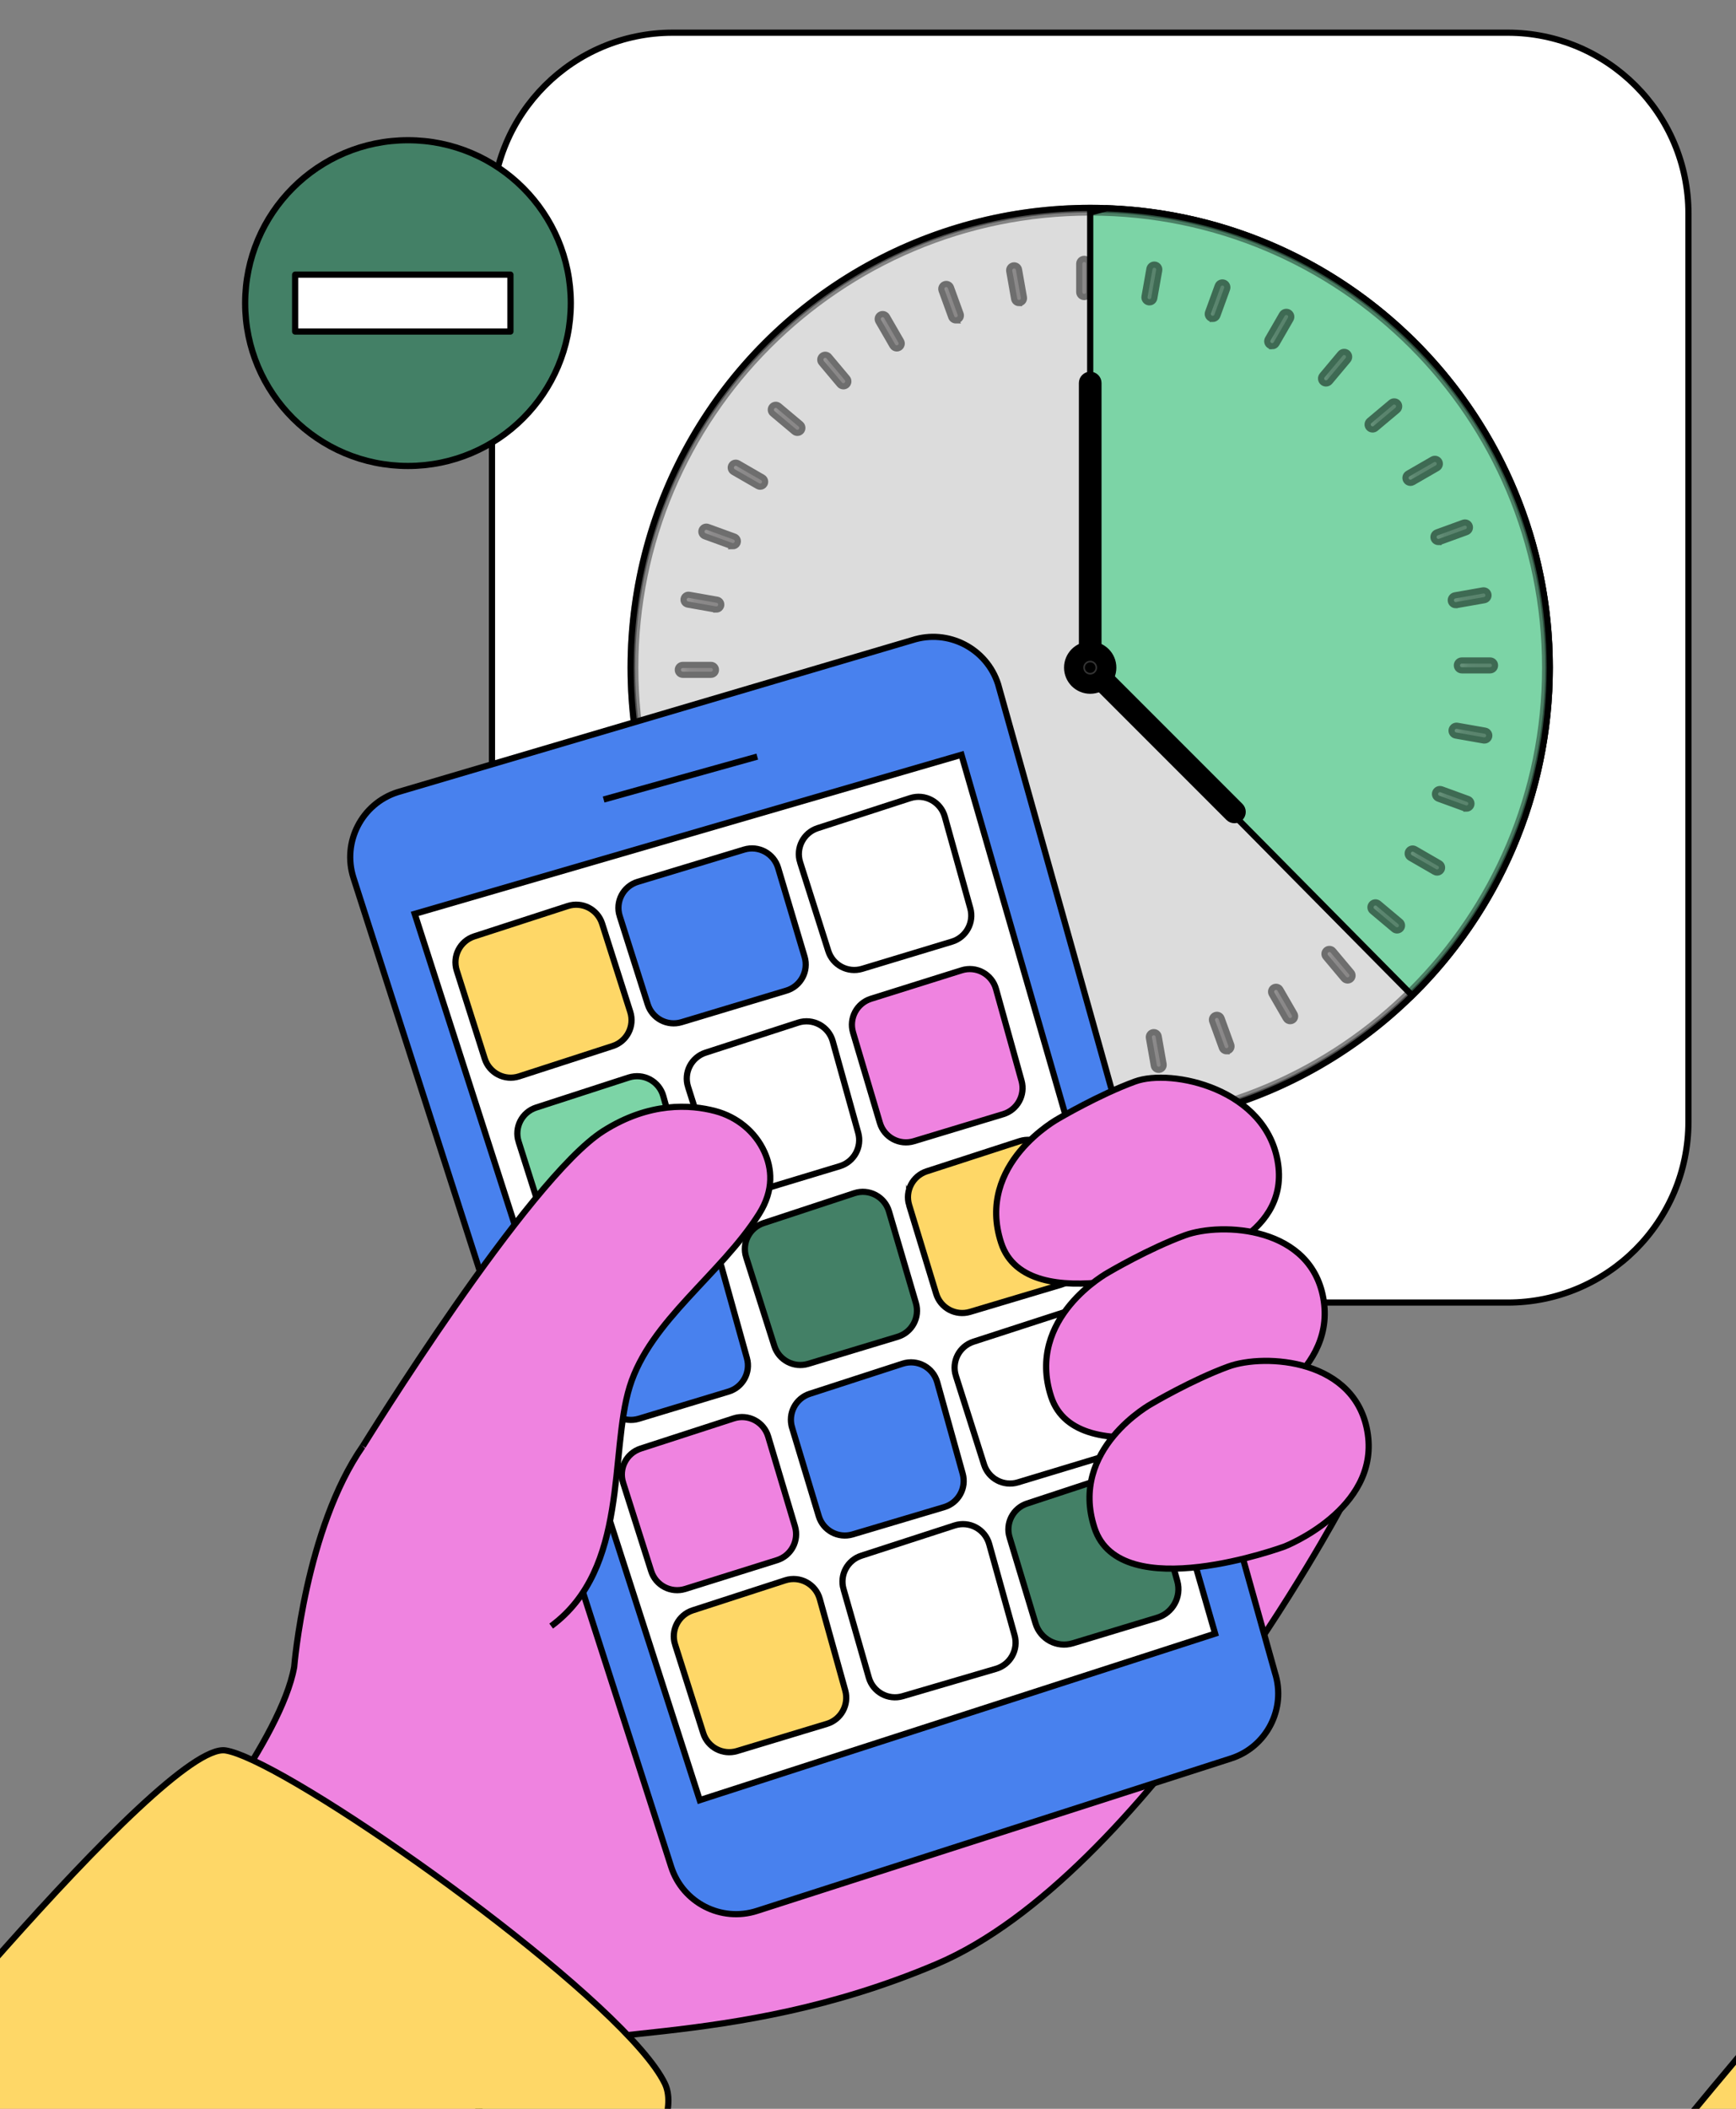 <?xml version="1.0" encoding="UTF-8"?>
<svg xmlns="http://www.w3.org/2000/svg" xmlns:xlink="http://www.w3.org/1999/xlink" width="280" height="340" viewBox="0 0 280 340">
  <rect x="0" y="0" width="280" height="340" fill="#808080" stroke="none"/>
  <defs>
    <linearGradient id="_ÂÁ_Ï_ÌÌ_È_ËÂÌÚ_2" x1="174.074" y1="44.811" x2="175.665" y2="44.811" gradientUnits="userSpaceOnUse">
      <stop offset="0" stop-color="#484546"></stop>
      <stop offset=".152" stop-color="#4d4a4a"></stop>
      <stop offset=".307" stop-color="#3b3839"></stop>
      <stop offset=".573" stop-color="#373334"></stop>
      <stop offset=".735" stop-color="#373334"></stop>
      <stop offset="1" stop-color="#373334"></stop>
    </linearGradient>
    <linearGradient id="_ÂÁ_Ï_ÌÌ_È_ËÂÌÚ_2-2" x1="184.593" y1="45.704" x2="186.977" y2="45.704" xlink:href="#_ÂÁ_Ï_ÌÌ_È_ËÂÌÚ_2"></linearGradient>
    <linearGradient id="_ÂÁ_Ï_ÌÌ_È_ËÂÌÚ_2-3" x1="194.805" y1="48.478" x2="197.955" y2="48.478" xlink:href="#_ÂÁ_Ï_ÌÌ_È_ËÂÌÚ_2"></linearGradient>
    <linearGradient id="_ÂÁ_Ï_ÌÌ_È_ËÂÌÚ_2-4" x1="204.397" y1="53.05" x2="208.267" y2="53.05" xlink:href="#_ÂÁ_Ï_ÌÌ_È_ËÂÌÚ_2"></linearGradient>
    <linearGradient id="_ÂÁ_Ï_ÌÌ_È_ËÂÌÚ_2-5" x1="213.079" y1="59.281" x2="217.599" y2="59.281" xlink:href="#_ÂÁ_Ï_ÌÌ_È_ËÂÌÚ_2"></linearGradient>
    <linearGradient id="_ÂÁ_Ï_ÌÌ_È_ËÂÌÚ_2-6" x1="220.586" y1="66.981" x2="225.668" y2="66.981" xlink:href="#_ÂÁ_Ï_ÌÌ_È_ËÂÌÚ_2"></linearGradient>
    <linearGradient id="_ÂÁ_Ï_ÌÌ_È_ËÂÌÚ_2-7" x1="226.69" y1="75.916" x2="232.229" y2="75.916" xlink:href="#_ÂÁ_Ï_ÌÌ_È_ËÂÌÚ_2"></linearGradient>
    <linearGradient id="_ÂÁ_Ï_ÌÌ_È_ËÂÌÚ_2-8" x1="231.208" y1="85.815" x2="237.082" y2="85.815" xlink:href="#_ÂÁ_Ï_ÌÌ_È_ËÂÌÚ_2"></linearGradient>
    <linearGradient id="_ÂÁ_Ï_ÌÌ_È_ËÂÌÚ_2-9" x1="234" y1="96.378" x2="240.08" y2="96.378" xlink:href="#_ÂÁ_Ï_ÌÌ_È_ËÂÌÚ_2"></linearGradient>
    <linearGradient id="_ÂÁ_Ï_ÌÌ_È_ËÂÌÚ_2-10" x1="234.982" y1="107.283" x2="241.131" y2="107.283" xlink:href="#_ÂÁ_Ï_ÌÌ_È_ËÂÌÚ_2"></linearGradient>
    <linearGradient id="_ÂÁ_Ï_ÌÌ_È_ËÂÌÚ_2-11" x1="234.124" y1="118.198" x2="240.204" y2="118.198" xlink:href="#_ÂÁ_Ï_ÌÌ_È_ËÂÌÚ_2"></linearGradient>
    <linearGradient id="_ÂÁ_Ï_ÌÌ_È_ËÂÌÚ_2-12" x1="231.452" y1="128.793" x2="237.327" y2="128.793" xlink:href="#_ÂÁ_Ï_ÌÌ_È_ËÂÌÚ_2"></linearGradient>
    <linearGradient id="_ÂÁ_Ï_ÌÌ_È_ËÂÌÚ_2-13" x1="227.049" y1="138.745" x2="232.587" y2="138.745" xlink:href="#_ÂÁ_Ï_ÌÌ_È_ËÂÌÚ_2"></linearGradient>
    <linearGradient id="_ÂÁ_Ï_ÌÌ_È_ËÂÌÚ_2-14" x1="221.046" y1="147.752" x2="226.129" y2="147.752" xlink:href="#_ÂÁ_Ï_ÌÌ_È_ËÂÌÚ_2"></linearGradient>
    <linearGradient id="_ÂÁ_Ï_ÌÌ_È_ËÂÌÚ_2-15" x1="213.627" y1="155.54" x2="218.148" y2="155.54" xlink:href="#_ÂÁ_Ï_ÌÌ_È_ËÂÌÚ_2"></linearGradient>
    <linearGradient id="_ÂÁ_Ï_ÌÌ_È_ËÂÌÚ_2-16" x1="205.017" y1="161.873" x2="208.887" y2="161.873" xlink:href="#_ÂÁ_Ï_ÌÌ_È_ËÂÌÚ_2"></linearGradient>
    <linearGradient id="_ÂÁ_Ï_ÌÌ_È_ËÂÌÚ_2-17" x1="195.477" y1="166.558" x2="198.628" y2="166.558" xlink:href="#_ÂÁ_Ï_ÌÌ_È_ËÂÌÚ_2"></linearGradient>
    <linearGradient id="_ÂÁ_Ï_ÌÌ_È_ËÂÌÚ_2-18" x1="185.299" y1="169.453" x2="187.681" y2="169.453" xlink:href="#_ÂÁ_Ï_ÌÌ_È_ËÂÌÚ_2"></linearGradient>
    <linearGradient id="_ÂÁ_Ï_ÌÌ_È_ËÂÌÚ_2-19" x1="174.79" y1="170.469" x2="176.381" y2="170.469" xlink:href="#_ÂÁ_Ï_ÌÌ_È_ËÂÌÚ_2"></linearGradient>
    <linearGradient id="_ÂÁ_Ï_ÌÌ_È_ËÂÌÚ_2-20" x1="163.479" y1="169.577" x2="165.861" y2="169.577" xlink:href="#_ÂÁ_Ï_ÌÌ_È_ËÂÌÚ_2"></linearGradient>
    <linearGradient id="_ÂÁ_Ï_ÌÌ_È_ËÂÌÚ_2-21" x1="152.5" y1="166.803" x2="155.65" y2="166.803" xlink:href="#_ÂÁ_Ï_ÌÌ_È_ËÂÌÚ_2"></linearGradient>
    <linearGradient id="_ÂÁ_Ï_ÌÌ_È_ËÂÌÚ_2-22" x1="142.188" y1="162.231" x2="146.058" y2="162.231" xlink:href="#_ÂÁ_Ï_ÌÌ_È_ËÂÌÚ_2"></linearGradient>
    <linearGradient id="_ÂÁ_Ï_ÌÌ_È_ËÂÌÚ_2-23" x1="132.856" y1="156" x2="137.376" y2="156" xlink:href="#_ÂÁ_Ï_ÌÌ_È_ËÂÌÚ_2"></linearGradient>
    <linearGradient id="_ÂÁ_Ï_ÌÌ_È_ËÂÌÚ_2-24" x1="124.786" y1="148.3" x2="129.869" y2="148.3" xlink:href="#_ÂÁ_Ï_ÌÌ_È_ËÂÌÚ_2"></linearGradient>
    <linearGradient id="_ÂÁ_Ï_ÌÌ_È_ËÂÌÚ_2-25" x1="118.226" y1="139.365" x2="123.764" y2="139.365" xlink:href="#_ÂÁ_Ï_ÌÌ_È_ËÂÌÚ_2"></linearGradient>
    <linearGradient id="_ÂÁ_Ï_ÌÌ_È_ËÂÌÚ_2-26" x1="113.373" y1="129.466" x2="119.247" y2="129.466" xlink:href="#_ÂÁ_Ï_ÌÌ_È_ËÂÌÚ_2"></linearGradient>
    <linearGradient id="_ÂÁ_Ï_ÌÌ_È_ËÂÌÚ_2-27" x1="110.375" y1="118.903" x2="116.455" y2="118.903" xlink:href="#_ÂÁ_Ï_ÌÌ_È_ËÂÌÚ_2"></linearGradient>
    <linearGradient id="_ÂÁ_Ï_ÌÌ_È_ËÂÌÚ_2-28" x1="109.324" y1="107.998" x2="115.473" y2="107.998" xlink:href="#_ÂÁ_Ï_ÌÌ_È_ËÂÌÚ_2"></linearGradient>
    <linearGradient id="_ÂÁ_Ï_ÌÌ_È_ËÂÌÚ_2-29" x1="110.251" y1="97.083" x2="116.331" y2="97.083" xlink:href="#_ÂÁ_Ï_ÌÌ_È_ËÂÌÚ_2"></linearGradient>
    <linearGradient id="_ÂÁ_Ï_ÌÌ_È_ËÂÌÚ_2-30" x1="113.128" y1="86.488" x2="119.003" y2="86.488" xlink:href="#_ÂÁ_Ï_ÌÌ_È_ËÂÌÚ_2"></linearGradient>
    <linearGradient id="_ÂÁ_Ï_ÌÌ_È_ËÂÌÚ_2-31" x1="117.868" y1="76.536" x2="123.406" y2="76.536" xlink:href="#_ÂÁ_Ï_ÌÌ_È_ËÂÌÚ_2"></linearGradient>
    <linearGradient id="_ÂÁ_Ï_ÌÌ_È_ËÂÌÚ_2-32" x1="124.326" y1="67.529" x2="129.409" y2="67.529" xlink:href="#_ÂÁ_Ï_ÌÌ_È_ËÂÌÚ_2"></linearGradient>
    <linearGradient id="_ÂÁ_Ï_ÌÌ_È_ËÂÌÚ_2-33" x1="132.307" y1="59.741" x2="136.828" y2="59.741" xlink:href="#_ÂÁ_Ï_ÌÌ_È_ËÂÌÚ_2"></linearGradient>
    <linearGradient id="_ÂÁ_Ï_ÌÌ_È_ËÂÌÚ_2-34" x1="141.568" y1="53.408" x2="145.438" y2="53.408" xlink:href="#_ÂÁ_Ï_ÌÌ_È_ËÂÌÚ_2"></linearGradient>
    <linearGradient id="_ÂÁ_Ï_ÌÌ_È_ËÂÌÚ_2-35" x1="151.827" y1="48.723" x2="154.978" y2="48.723" xlink:href="#_ÂÁ_Ï_ÌÌ_È_ËÂÌÚ_2"></linearGradient>
    <linearGradient id="_ÂÁ_Ï_ÌÌ_È_ËÂÌÚ_2-36" x1="162.774" y1="45.828" x2="165.156" y2="45.828" xlink:href="#_ÂÁ_Ï_ÌÌ_È_ËÂÌÚ_2"></linearGradient>
  </defs>
  <g id="Calque_5">
    <path d="m243.169,5.271H108.509c-16.104,0-29.158,13.055-29.158,29.158v146.424c0,16.104,13.055,29.158,29.158,29.158h134.66c16.104,0,29.158-13.055,29.158-29.158V34.429c0-16.104-13.055-29.158-29.158-29.158Z" style="fill:#fff; stroke:#000; stroke-linecap:round; stroke-linejoin:round;"></path>
    <circle cx="175.839" cy="107.64" r="74.122" style="fill:#dcdcdc; stroke:#000; stroke-miterlimit:10;"></circle>
    <path d="m178.487,33.585l-2.648.674v73.739l51.941,52.504c13.685-13.448,22.182-32.159,22.182-52.862,0-40.049-31.767-72.658-71.474-74.055Z" style="fill:#7cd4a6; stroke:#000; stroke-miterlimit:10;"></path>
    <path d="m175.839,33.518c-40.937,0-74.122,33.186-74.122,74.122s33.186,74.122,74.122,74.122,74.122-33.186,74.122-74.122-33.186-74.122-74.122-74.122Zm0,147.503c-40.527,0-73.381-32.854-73.381-73.381s32.854-73.381,73.381-73.381,73.381,32.854,73.381,73.381-32.854,73.381-73.381,73.381Z" style="opacity:.4; stroke:#000; stroke-miterlimit:10;"></path>
    <circle cx="175.839" cy="107.64" r="3.719" style="stroke:#000; stroke-miterlimit:10;"></circle>
    <path d="m175.84,108.966c-.732,0-1.326-.593-1.326-1.326v-45.888c0-.732.593-1.326,1.326-1.326s1.326.593,1.326,1.326v45.888c0,.732-.593,1.326-1.326,1.326Z" style="stroke:#000; stroke-miterlimit:10;"></path>
    <path d="m199.103,132.23c-.339,0-.678-.129-.937-.388l-23.263-23.263c-.518-.518-.518-1.357,0-1.875.517-.518,1.357-.518,1.875,0l23.263,23.263c.518.518.518,1.357,0,1.875-.259.259-.598.388-.937.388Z" style="stroke:#000; stroke-miterlimit:10;"></path>
    <circle cx="175.839" cy="107.64" r="1.612" style="fill:#343434; stroke:#000; stroke-miterlimit:10;"></circle>
    <circle cx="175.839" cy="107.64" r=".358" style="stroke:#000; stroke-miterlimit:10;"></circle>
    <g style="opacity:.5;">
      <path d="m174.87,47.886c-.439,0-.795-.356-.795-.795v-4.558c0-.439.356-.795.795-.795s.795.356.795.795v4.558c0,.439-.356.795-.795.795Z" style="fill:url(#_ÂÁ_Ï_ÌÌ_È_ËÂÌÚ_2); stroke:#000; stroke-miterlimit:10;"></path>
      <path d="m185.39,48.744c-.046,0-.093-.004-.139-.012-.432-.076-.721-.489-.645-.921l.792-4.489c.077-.433.492-.722.922-.645.432.076.721.489.645.921l-.792,4.489c-.068.386-.404.657-.782.657Z" style="fill:url(#_ÂÁ_Ï_ÌÌ_È_ËÂÌÚ_2-2); stroke:#000; stroke-miterlimit:10;"></path>
      <path d="m195.6,51.416c-.091,0-.182-.016-.272-.048-.413-.15-.626-.607-.475-1.02l1.559-4.284c.151-.413.608-.625,1.019-.475.413.15.626.607.475,1.02l-1.559,4.284c-.118.323-.423.524-.747.524Z" style="fill:url(#_ÂÁ_Ï_ÌÌ_È_ËÂÌÚ_2-3); stroke:#000; stroke-miterlimit:10;"></path>
      <path d="m205.192,55.82c-.135,0-.272-.034-.397-.107-.381-.22-.511-.706-.291-1.086l2.279-3.948c.22-.381.707-.51,1.086-.291.381.22.511.706.291,1.087l-2.279,3.948c-.147.255-.415.398-.689.398Z" style="fill:url(#_ÂÁ_Ï_ÌÌ_È_ËÂÌÚ_2-4); stroke:#000; stroke-miterlimit:10;"></path>
      <path d="m213.873,61.822c-.18,0-.362-.061-.511-.186-.337-.282-.381-.784-.098-1.121l2.93-3.492c.282-.336.785-.381,1.121-.098.337.282.381.784.098,1.121l-2.93,3.492c-.157.187-.383.284-.61.284Z" style="fill:url(#_ÂÁ_Ï_ÌÌ_È_ËÂÌÚ_2-5); stroke:#000; stroke-miterlimit:10;"></path>
      <path d="m221.382,69.241c-.227,0-.453-.097-.61-.284-.282-.337-.238-.838.098-1.121l3.492-2.93c.336-.283.838-.238,1.121.098.282.337.238.838-.098,1.121l-3.492,2.93c-.149.125-.33.186-.511.186Z" style="fill:url(#_ÂÁ_Ï_ÌÌ_È_ËÂÌÚ_2-6); stroke:#000; stroke-miterlimit:10;"></path>
      <path d="m227.486,77.851c-.274,0-.542-.143-.689-.398-.22-.381-.09-.867.291-1.087l3.948-2.279c.38-.219.867-.09,1.086.291.22.381.09.867-.291,1.087l-3.948,2.279c-.125.072-.262.107-.397.107Z" style="fill:url(#_ÂÁ_Ï_ÌÌ_È_ËÂÌÚ_2-7); stroke:#000; stroke-miterlimit:10;"></path>
      <path d="m232.003,87.391c-.325,0-.63-.201-.747-.524-.15-.413.063-.869.475-1.02l4.284-1.559c.412-.15.869.063,1.019.475.15.413-.063.869-.475,1.02l-4.284,1.559c-.09.033-.182.048-.272.048Z" style="fill:url(#_ÂÁ_Ï_ÌÌ_È_ËÂÌÚ_2-8); stroke:#000; stroke-miterlimit:10;"></path>
      <path d="m234.794,97.569c-.379,0-.714-.272-.782-.658-.076-.432.213-.845.645-.921l4.489-.792c.431-.076.845.212.922.645.076.432-.213.845-.645.921l-4.489.792c-.047.008-.093.012-.139.012Z" style="fill:url(#_ÂÁ_Ï_ÌÌ_È_ËÂÌÚ_2-9); stroke:#000; stroke-miterlimit:10;"></path>
      <path d="m240.336,108.078h-4.559c-.439,0-.795-.356-.795-.795s.356-.795.795-.795h4.559c.439,0,.795.356.795.795s-.356.795-.795.795Z" style="fill:url(#_ÂÁ_Ï_ÌÌ_È_ËÂÌÚ_2-10); stroke:#000; stroke-miterlimit:10;"></path>
      <path d="m239.41,119.389c-.046,0-.093-.004-.139-.012l-4.489-.792c-.432-.077-.721-.489-.645-.922.077-.432.493-.721.922-.645l4.489.792c.432.077.721.489.645.922-.068.386-.404.657-.782.657Z" style="fill:url(#_ÂÁ_Ï_ÌÌ_È_ËÂÌÚ_2-11); stroke:#000; stroke-miterlimit:10;"></path>
      <path d="m236.532,130.368c-.091,0-.182-.016-.272-.048l-4.284-1.559c-.413-.15-.626-.606-.475-1.019.151-.413.608-.625,1.019-.475l4.284,1.559c.413.15.626.606.475,1.019-.118.323-.423.524-.747.524Z" style="fill:url(#_ÂÁ_Ï_ÌÌ_È_ËÂÌÚ_2-12); stroke:#000; stroke-miterlimit:10;"></path>
      <path d="m231.791,140.68c-.135,0-.272-.034-.397-.107l-3.947-2.279c-.381-.22-.511-.706-.291-1.086.22-.381.707-.511,1.086-.291l3.947,2.279c.381.22.511.706.291,1.086-.147.255-.415.398-.689.398Z" style="fill:url(#_ÂÁ_Ï_ÌÌ_È_ËÂÌÚ_2-13); stroke:#000; stroke-miterlimit:10;"></path>
      <path d="m225.333,150.012c-.18,0-.362-.061-.511-.186l-3.492-2.93c-.337-.283-.381-.784-.098-1.121.282-.336.785-.381,1.121-.098l3.492,2.93c.337.283.381.784.098,1.121-.157.187-.383.284-.61.284Z" style="fill:url(#_ÂÁ_Ï_ÌÌ_È_ËÂÌÚ_2-14); stroke:#000; stroke-miterlimit:10;"></path>
      <path d="m217.353,158.081c-.227,0-.453-.097-.61-.284l-2.93-3.492c-.282-.337-.238-.838.098-1.121.336-.282.838-.238,1.121.098l2.93,3.492c.282.337.238.838-.098,1.121-.149.125-.33.186-.511.186Z" style="fill:url(#_ÂÁ_Ï_ÌÌ_È_ËÂÌÚ_2-15); stroke:#000; stroke-miterlimit:10;"></path>
      <path d="m208.092,164.642c-.274,0-.542-.142-.689-.398l-2.28-3.948c-.22-.381-.09-.867.291-1.086.38-.22.867-.09,1.086.291l2.28,3.948c.22.381.09.867-.291,1.086-.125.072-.262.107-.397.107Z" style="fill:url(#_ÂÁ_Ï_ÌÌ_È_ËÂÌÚ_2-16); stroke:#000; stroke-miterlimit:10;"></path>
      <path d="m197.832,169.495c-.325,0-.63-.2-.747-.524l-1.559-4.284c-.151-.413.062-.869.475-1.019.411-.149.869.062,1.019.475l1.559,4.284c.151.413-.062.869-.475,1.019-.09.033-.181.048-.272.048Z" style="fill:url(#_ÂÁ_Ï_ÌÌ_È_ËÂÌÚ_2-17); stroke:#000; stroke-miterlimit:10;"></path>
      <path d="m186.885,172.493c-.379,0-.714-.271-.782-.657l-.791-4.489c-.076-.433.213-.845.645-.922.434-.077.845.212.922.645l.791,4.489c.076.433-.213.845-.645.922-.047.008-.093.012-.139.012Z" style="fill:url(#_ÂÁ_Ï_ÌÌ_È_ËÂÌÚ_2-18); stroke:#000; stroke-miterlimit:10;"></path>
      <path d="m175.585,173.544c-.439,0-.795-.356-.795-.795v-4.559c0-.439.356-.795.795-.795.439,0,.795.356.795.795v4.559c0,.439-.356.795-.795.795Z" style="fill:url(#_ÂÁ_Ï_ÌÌ_È_ËÂÌÚ_2-19); stroke:#000; stroke-miterlimit:10;"></path>
      <path d="m164.275,172.617c-.046,0-.092-.004-.139-.012-.433-.077-.722-.489-.645-.922l.792-4.489c.076-.433.492-.72.921-.645.433.077.722.489.645.922l-.792,4.489c-.068.386-.404.657-.782.657Z" style="fill:url(#_ÂÁ_Ï_ÌÌ_È_ËÂÌÚ_2-20); stroke:#000; stroke-miterlimit:10;"></path>
      <path d="m153.296,169.74c-.09,0-.182-.016-.272-.048-.413-.15-.626-.606-.475-1.019l1.559-4.284c.15-.413.606-.626,1.02-.475.413.15.626.606.475,1.019l-1.559,4.284c-.118.323-.423.524-.748.524Z" style="fill:url(#_ÂÁ_Ï_ÌÌ_È_ËÂÌÚ_2-21); stroke:#000; stroke-miterlimit:10;"></path>
      <path d="m142.983,165c-.135,0-.272-.034-.397-.107-.38-.22-.511-.706-.291-1.086l2.279-3.947c.22-.381.706-.511,1.086-.291.38.22.511.706.291,1.086l-2.279,3.947c-.147.255-.415.398-.69.398Z" style="fill:url(#_ÂÁ_Ï_ÌÌ_È_ËÂÌÚ_2-22); stroke:#000; stroke-miterlimit:10;"></path>
      <path d="m133.651,158.542c-.18,0-.362-.061-.511-.186-.336-.283-.38-.784-.098-1.121l2.93-3.492c.282-.336.783-.381,1.121-.098.336.283.38.784.098,1.121l-2.93,3.492c-.157.187-.383.284-.61.284Z" style="fill:url(#_ÂÁ_Ï_ÌÌ_È_ËÂÌÚ_2-23); stroke:#000; stroke-miterlimit:10;"></path>
      <path d="m125.582,150.561c-.227,0-.453-.097-.61-.284-.282-.337-.238-.838.098-1.121l3.492-2.93c.337-.282.839-.238,1.121.098.282.337.238.838-.098,1.121l-3.492,2.93c-.149.125-.331.186-.511.186Z" style="fill:url(#_ÂÁ_Ï_ÌÌ_È_ËÂÌÚ_2-24); stroke:#000; stroke-miterlimit:10;"></path>
      <path d="m119.022,141.3c-.275,0-.542-.142-.69-.398-.22-.381-.089-.867.291-1.086l3.947-2.28c.381-.22.867-.089,1.086.291.22.381.089.867-.291,1.086l-3.947,2.28c-.125.072-.262.107-.397.107Z" style="fill:url(#_ÂÁ_Ï_ÌÌ_È_ËÂÌÚ_2-25); stroke:#000; stroke-miterlimit:10;"></path>
      <path d="m114.168,131.041c-.325,0-.63-.2-.748-.524-.15-.413.063-.869.475-1.019l4.283-1.559c.413-.15.869.062,1.02.475.15.413-.063.869-.475,1.019l-4.283,1.559c-.09.033-.182.048-.272.048Z" style="fill:url(#_ÂÁ_Ï_ÌÌ_È_ËÂÌÚ_2-26); stroke:#000; stroke-miterlimit:10;"></path>
      <path d="m111.17,120.094c-.379,0-.714-.271-.782-.657-.076-.433.213-.845.645-.922l4.489-.791c.433-.076.845.213.921.645.076.433-.213.845-.645.922l-4.489.791c-.047.008-.093.012-.139.012Z" style="fill:url(#_ÂÁ_Ï_ÌÌ_È_ËÂÌÚ_2-27); stroke:#000; stroke-miterlimit:10;"></path>
      <path d="m114.678,108.794h-4.558c-.439,0-.795-.356-.795-.795,0-.439.356-.795.795-.795h4.558c.439,0,.795.356.795.795,0,.439-.356.795-.795.795Z" style="fill:url(#_ÂÁ_Ï_ÌÌ_È_ËÂÌÚ_2-28); stroke:#000; stroke-miterlimit:10;"></path>
      <path d="m115.537,98.274c-.046,0-.092-.004-.139-.012l-4.489-.792c-.433-.076-.722-.489-.645-.921.076-.433.493-.721.921-.645l4.489.792c.433.076.722.489.645.921-.068.386-.404.658-.782.658Z" style="fill:url(#_ÂÁ_Ï_ÌÌ_È_ËÂÌÚ_2-29); stroke:#000; stroke-miterlimit:10;"></path>
      <path d="m118.207,88.063c-.09,0-.182-.016-.272-.048l-4.284-1.559c-.413-.15-.626-.607-.475-1.02.15-.413.606-.626,1.02-.475l4.284,1.559c.413.15.626.607.475,1.02-.118.323-.423.524-.748.524Z" style="fill:url(#_ÂÁ_Ï_ÌÌ_È_ËÂÌÚ_2-30); stroke:#000; stroke-miterlimit:10;"></path>
      <path d="m122.61,78.471c-.135,0-.272-.034-.397-.107l-3.948-2.279c-.38-.22-.511-.706-.291-1.086.22-.38.706-.511,1.086-.291l3.948,2.279c.38.22.511.706.291,1.086-.147.255-.415.398-.69.398Z" style="fill:url(#_ÂÁ_Ï_ÌÌ_È_ËÂÌÚ_2-31); stroke:#000; stroke-miterlimit:10;"></path>
      <path d="m128.613,69.789c-.18,0-.362-.061-.511-.186l-3.492-2.93c-.336-.282-.38-.784-.098-1.121.282-.337.783-.381,1.121-.098l3.492,2.93c.336.282.38.784.098,1.121-.157.187-.383.284-.61.284Z" style="fill:url(#_ÂÁ_Ï_ÌÌ_È_ËÂÌÚ_2-32); stroke:#000; stroke-miterlimit:10;"></path>
      <path d="m136.033,62.282c-.227,0-.453-.097-.61-.284l-2.93-3.492c-.282-.337-.238-.838.098-1.121.337-.282.839-.238,1.121.098l2.93,3.492c.282.337.238.838-.098,1.121-.149.125-.331.186-.511.186Z" style="fill:url(#_ÂÁ_Ï_ÌÌ_È_ËÂÌÚ_2-33); stroke:#000; stroke-miterlimit:10;"></path>
      <path d="m144.643,56.177c-.275,0-.542-.143-.69-.398l-2.279-3.947c-.22-.38-.089-.867.291-1.086.381-.22.867-.09,1.086.291l2.279,3.947c.22.38.089.867-.291,1.086-.125.072-.262.107-.397.107Z" style="fill:url(#_ÂÁ_Ï_ÌÌ_È_ËÂÌÚ_2-34); stroke:#000; stroke-miterlimit:10;"></path>
      <path d="m154.182,51.66c-.325,0-.63-.201-.748-.524l-1.559-4.283c-.15-.413.063-.869.475-1.02.412-.15.869.062,1.02.475l1.559,4.283c.15.413-.063.869-.475,1.02-.09.033-.182.048-.272.048Z" style="fill:url(#_ÂÁ_Ï_ÌÌ_È_ËÂÌÚ_2-35); stroke:#000; stroke-miterlimit:10;"></path>
      <path d="m164.36,48.868c-.379,0-.714-.272-.782-.658l-.792-4.489c-.076-.432.213-.845.645-.921.433-.075.845.212.921.645l.792,4.489c.076.432-.213.845-.645.921-.047.008-.093.012-.139.012Z" style="fill:url(#_ÂÁ_Ï_ÌÌ_È_ËÂÌÚ_2-36); stroke:#000; stroke-miterlimit:10;"></path>
    </g>
  </g>
  <g id="Calque_7">
    <path d="m58.521,233.158c-9.278,13.327-11.072,35.608-11.072,35.608-2.078,11.615-18.181,31.317-18.181,31.317l-42.139,44.558,70.314,26.66,24.431-38.67c8.691-6.716,35.622-1.726,69.154-15.946,33.532-14.22,65.219-73.488,65.219-73.488" style="fill:#ef83e0; stroke:#000; stroke-miterlimit:10;"></path>
    <path d="m198.534,283.522l-76.448,24.57c-5.78,1.858-11.972-1.322-13.829-7.102l-51.241-159.436c-1.858-5.78,1.322-11.972,7.102-13.829l83.034-24.516c5.78-1.858,11.972,1.322,13.829,7.102l44.655,159.383c1.858,5.78-1.322,11.972-7.102,13.829Z" style="fill:#4881ee; stroke:#000; stroke-miterlimit:10;"></path>
    <polygon points="66.89 147.342 155.076 121.693 195.986 263.388 112.863 290.238 66.89 147.342" style="fill:#fff; stroke:#000; stroke-miterlimit:10;"></polygon>
    <path d="m73.667,156.475l4.519,14.22c.737,2.32,3.221,3.597,5.537,2.847l15.099-4.889c2.3-.745,3.565-3.208,2.831-5.511l-4.535-14.222c-.739-2.318-3.223-3.593-5.538-2.843l-15.083,4.892c-2.297.745-3.561,3.205-2.83,5.506Z" style="fill:#fed767; stroke:#000; stroke-miterlimit:10;"></path>
    <path d="m99.953,147.707l4.52,14.225c.726,2.286,3.153,3.566,5.45,2.875l16.907-5.088c2.318-.698,3.634-3.139,2.942-5.459l-4.273-14.333c-.695-2.331-3.153-3.653-5.481-2.948l-17.154,5.196c-2.343.71-3.653,3.199-2.912,5.532Z" style="fill:#4881ee; stroke:#000; stroke-miterlimit:10;"></path>
    <path d="m129.053,139.029l4.544,14.301c.727,2.288,3.158,3.568,5.456,2.873l14.487-4.383c2.284-.691,3.598-3.081,2.959-5.38l-4.108-14.758c-.67-2.406-3.209-3.77-5.584-2.999l-14.924,4.84c-2.297.745-3.561,3.205-2.83,5.506Z" style="fill:#fff; stroke:#000; stroke-miterlimit:10;"></path>
    <path d="m83.648,184.077l4.544,14.301c.727,2.288,3.158,3.568,5.456,2.873l14.487-4.383c2.284-.691,3.598-3.081,2.959-5.38l-4.108-14.758c-.67-2.406-3.209-3.77-5.584-2.999l-14.924,4.84c-2.297.745-3.561,3.205-2.83,5.506Z" style="fill:#7cd4a6; stroke:#000; stroke-miterlimit:10;"></path>
    <path d="m110.974,175.226l4.544,14.301c.727,2.288,3.158,3.568,5.456,2.873l14.487-4.383c2.284-.691,3.598-3.081,2.959-5.38l-4.108-14.758c-.67-2.406-3.209-3.77-5.584-2.999l-14.924,4.84c-2.297.745-3.561,3.205-2.83,5.506Z" style="fill:#fff; stroke:#000; stroke-miterlimit:10;"></path>
    <path d="m137.588,166.472l4.33,14.571c.693,2.332,3.151,3.656,5.48,2.952l14.408-4.359c2.284-.691,3.598-3.081,2.959-5.38l-4.119-14.8c-.665-2.39-3.177-3.755-5.545-3.012l-14.619,4.588c-2.289.718-3.577,3.141-2.894,5.44Z" style="fill:#ef83e0; stroke:#000; stroke-miterlimit:10;"></path>
    <path d="m93.027,211.569l4.544,14.301c.727,2.288,3.158,3.568,5.456,2.873l14.487-4.383c2.284-.691,3.598-3.081,2.959-5.38l-4.108-14.758c-.67-2.406-3.209-3.77-5.584-2.999l-14.924,4.84c-2.297.745-3.561,3.205-2.83,5.506Z" style="fill:#4881ee; stroke:#000; stroke-miterlimit:10;"></path>
    <path d="m120.348,202.699l4.55,14.32c.727,2.288,3.158,3.568,5.456,2.873l14.428-4.365c2.308-.698,3.621-3.127,2.941-5.44l-4.34-14.776c-.699-2.38-3.23-3.709-5.586-2.933l-14.639,4.821c-2.286.753-3.54,3.206-2.811,5.5Z" style="fill:#438066; stroke:#000; stroke-miterlimit:10;"></path>
    <path d="m146.637,194.304l4.358,14.285c.705,2.31,3.143,3.617,5.456,2.926l14.717-4.397c2.292-.685,3.615-3.079,2.973-5.384l-4.104-14.744c-.67-2.406-3.209-3.77-5.584-2.999l-14.971,4.856c-2.278.739-3.544,3.167-2.845,5.458Z" style="fill:#fed767; stroke:#000; stroke-miterlimit:10;"></path>
    <path d="m100.503,239.061l4.531,14.26c.732,2.304,3.19,3.583,5.497,2.86l14.794-4.636c2.291-.718,3.581-3.144,2.895-5.445l-4.322-14.49c-.705-2.363-3.217-3.682-5.562-2.922l-15.003,4.866c-2.297.745-3.561,3.205-2.83,5.506Z" style="fill:#ef83e0; stroke:#000; stroke-miterlimit:10;"></path>
    <path d="m127.751,230.169l4.312,14.281c.699,2.315,3.139,3.629,5.457,2.939l14.774-4.4c2.294-.683,3.619-3.079,2.977-5.385l-4.103-14.741c-.67-2.406-3.209-3.77-5.584-2.999l-14.983,4.859c-2.273.737-3.539,3.158-2.849,5.445Z" style="fill:#4881ee; stroke:#000; stroke-miterlimit:10;"></path>
    <path d="m154.175,221.829l4.544,14.301c.727,2.288,3.158,3.568,5.456,2.873l14.487-4.383c2.284-.691,3.598-3.081,2.959-5.38l-4.108-14.758c-.67-2.406-3.209-3.77-5.584-2.999l-14.924,4.84c-2.297.745-3.561,3.205-2.83,5.506Z" style="fill:#fff; stroke:#000; stroke-miterlimit:10;"></path>
    <path d="m108.884,265.144l4.544,14.301c.727,2.288,3.158,3.568,5.456,2.873l14.487-4.383c2.284-.691,3.598-3.081,2.959-5.38l-4.108-14.758c-.67-2.406-3.209-3.77-5.584-2.999l-14.924,4.84c-2.297.745-3.561,3.205-2.83,5.506Z" style="fill:#fed767; stroke:#000; stroke-miterlimit:10;"></path>
    <path d="m136.054,256.209l4.079,14.262c.67,2.342,3.119,3.691,5.457,3.006l15.061-4.417c2.304-.676,3.638-3.077,2.994-5.39l-4.098-14.723c-.67-2.406-3.209-3.77-5.584-2.999l-15.043,4.879c-2.25.73-3.517,3.11-2.867,5.384Z" style="fill:#fff; stroke:#000; stroke-miterlimit:10;"></path>
    <path d="m162.83,247.852l4.191,13.883c.768,2.543,3.452,3.981,5.994,3.212l13.637-4.125c2.501-.757,3.94-3.373,3.239-5.891l-3.876-13.925c-.736-2.643-3.53-4.135-6.135-3.277l-14.221,4.684c-2.263.745-3.518,3.159-2.83,5.439Z" style="fill:#438066; stroke:#000; stroke-miterlimit:10;"></path>
    <path d="m-27.052,346.976s53.345-66.37,63.44-64.755c1.033.165,2.527.713,4.383,1.578,16.272,7.585,60.396,39.568,66.461,52.125,6.756,13.989-49.008,66.879-49.008,66.879l-85.275-55.827Z" style="fill:#fed767; stroke:#000; stroke-miterlimit:10;"></path>
    <path d="m170.73,180.341s-13.422,7.283-9.252,20.048c4.169,12.765,30.663,2.99,30.663,2.99,0,0,15.762-3.524,14.007-15.7s-17.207-15.449-23.065-13.313c-5.858,2.136-12.352,5.975-12.352,5.975Z" style="fill:#ef83e0; stroke:#000; stroke-miterlimit:10;"></path>
    <path d="m178.787,205.137s-13.422,7.283-9.252,20.048c4.169,12.765,30.663,2.99,30.663,2.99,0,0,15.079-6.18,13.324-18.356-1.755-12.176-16.525-12.793-22.382-10.657s-12.352,5.975-12.352,5.975Z" style="fill:#ef83e0; stroke:#000; stroke-miterlimit:10;"></path>
    <path d="m185.785,226.299s-13.422,7.283-9.252,20.048c4.169,12.765,30.663,2.99,30.663,2.99,0,0,15.173-5.935,13.418-18.111-1.755-12.176-16.619-13.037-22.476-10.902-5.858,2.136-12.352,5.975-12.352,5.975Z" style="fill:#ef83e0; stroke:#000; stroke-miterlimit:10;"></path>
    <line x1="97.361" y1="128.909" x2="122.14" y2="121.987" style="fill:none; stroke:#000; stroke-miterlimit:10;"></line>
    <path d="m58.521,233.158s26.62-43.095,38.79-50.809c7.446-4.72,14.052-4.271,18.058-3.211,3.481.921,6.424,3.293,7.916,6.569,1.191,2.615,1.621,6.091-.852,10.011-6.198,9.823-17.586,17.214-20.872,27.862s-.071,29.302-12.664,38.593" style="fill:#ef83e0; stroke:#000; stroke-miterlimit:10;"></path>
    <circle cx="65.803" cy="48.868" r="26.261" style="fill:#438066; stroke:#000; stroke-miterlimit:10;"></circle>
    <polygon points="82.325 44.28 69.553 44.28 60.377 44.28 47.605 44.28 47.605 53.456 60.377 53.456 69.553 53.456 82.325 53.456 82.325 44.28" style="fill:#fff; stroke:#000; stroke-linecap:round; stroke-linejoin:round;"></polygon>
    <path d="m267.723,346.976s53.345-66.37,63.44-64.755c1.033.165,2.527.713,4.383,1.578,16.272,7.585,60.396,39.568,66.461,52.125,6.756,13.989-49.008,66.879-49.008,66.879l-85.275-55.827Z" style="fill:#fed767; stroke:#000; stroke-miterlimit:10;"></path>
  </g>
</svg>
